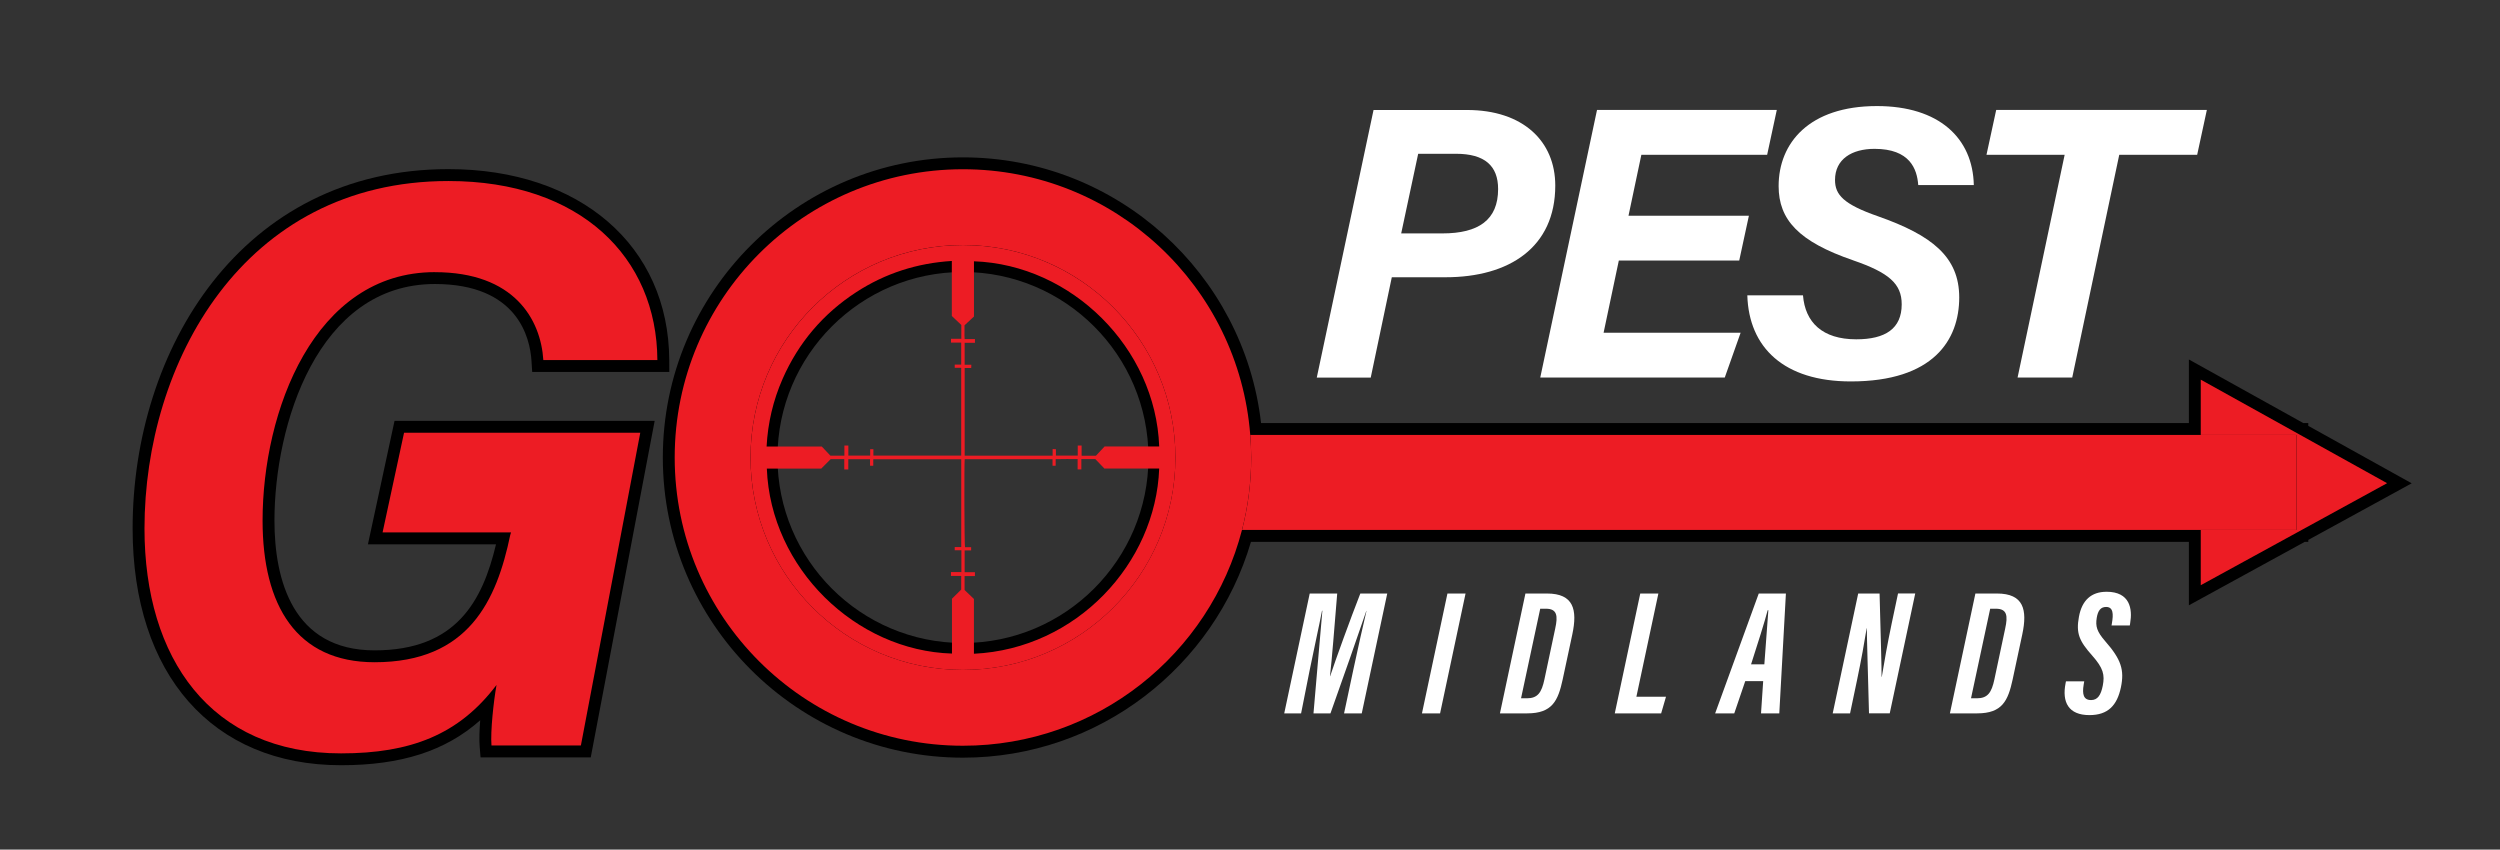 <svg xmlns="http://www.w3.org/2000/svg" id="Layer_1" viewBox="0 0 821 279"><rect x="0" y="0" width="821" height="279" fill="#333333" stroke="none"/><defs><style>.cls-1{fill:#ed1c24;}.cls-2{fill:#fff;}</style></defs><path d="M758.04,139.84v-.91h-1.64l-37.57-20.88v20.88h-304.7c-5.63-49.04-47.37-87.25-97.9-87.25-54.35,0-98.56,44.22-98.56,98.57s44.22,98.57,98.56,98.57c44.73,0,82.58-29.96,94.58-70.87h308.02v20.83l38.04-20.83h1.17v-.64l33.96-18.59-33.96-18.87ZM316.24,211.16c-33.59,0-60.92-27.33-60.92-60.92s27.33-60.92,60.92-60.92,60.92,27.33,60.92,60.92-27.33,60.92-60.92,60.92Z"></path><path d="M120.82,178.75h42.07c-4.42,18.56-13.01,34.83-39.88,34.83s-32.88-23.17-32.88-42.61c0-31.23,14.03-77.7,52.67-77.7,27.2,0,31.26,17.64,31.74,25.22l.23,3.65h45.03l-.02-3.92c-.18-37.49-29.31-62.68-72.5-62.68-68.1,0-103.73,59.37-103.73,118.01,0,47.96,26.22,77.75,68.44,77.75,19.7,0,34.27-4.63,45.71-14.77-.26,3.29-.36,6.42-.18,8.6l.29,3.59h36.19l20.99-110.5h-85.43l-8.73,40.52Z"></path><path class="cls-2" d="M436.82,222.07h-.06c.66-5.61,1.43-15.69,2.38-27.15h-9.03l-8.37,39.36h5.54l2.77-13.96c1.36-6.77,3.23-15.16,4.1-19.75h.12c-.66,7.17-2.01,23.48-2.92,33.71h5.57c4.07-11.4,9.47-26.82,11.78-33.66h.06c-1.1,4.51-2.81,12.32-4.26,19.01l-3.11,14.64h5.81l8.37-39.36h-8.84c-3.28,8.4-8.07,21.57-9.91,27.15Z"></path><polygon class="cls-2" points="466.97 234.28 472.92 234.28 481.29 194.91 475.34 194.91 466.97 234.28"></polygon><path class="cls-2" d="M508.03,194.91h-7.08l-8.37,39.36h8.95c8.22,0,10.14-4.13,11.65-11.12l3.16-14.78c1.75-8.17.45-13.46-8.31-13.46ZM510.74,206.38l-3.55,16.72c-.91,4.34-2.21,6.22-5.75,6.22h-1.93l6.3-29.42h1.85c3.73,0,3.98,2.35,3.08,6.47Z"></path><polygon class="cls-2" points="544.61 194.91 538.66 194.91 530.29 234.28 545.52 234.28 547.11 228.81 537.39 228.81 544.61 194.91"></polygon><path class="cls-2" d="M563.26,234.28h6.27l3.61-10.6h5.89l-.71,10.6h6l2.17-39.36h-8.92c-.63,1.67-13.76,37.87-14.32,39.36ZM580.73,200.39c-.35,4.35-.85,11.77-1.32,17.78h-4.36c1.99-6.12,4.56-14.29,5.46-17.78h.22Z"></path><path class="cls-2" d="M621.15,205.14c-1.35,6.47-2.32,11.99-3.17,17.14h-.07c.05-1.85-.33-15.48-.66-27.37h-7.02l-8.37,39.36h5.7l2.26-10.77c1.48-7.08,2.41-12.36,3.19-17.18h.06c-.04,1.64.45,17.91.71,27.94h6.81l8.37-39.36h-5.65l-2.16,10.22Z"></path><path class="cls-2" d="M655.8,194.91h-7.08l-8.37,39.36h8.95c8.22,0,10.14-4.13,11.65-11.12l3.16-14.78c1.75-8.17.45-13.46-8.31-13.46ZM658.51,206.38l-3.55,16.72c-.91,4.34-2.21,6.22-5.75,6.22h-1.93l6.3-29.42h1.85c3.73,0,3.98,2.35,3.08,6.47Z"></path><path class="cls-2" d="M691.76,194.34c-4.99,0-8.06,2.8-9.04,8.22-1.01,5.46.14,7.99,4.35,12.72,3.7,4.18,4.16,6.35,3.48,9.89-.61,3.11-1.7,4.73-3.83,4.73-2.51,0-2.97-1.92-2.44-5.09l.18-1.06h-6l-.12.62c-1.23,6.21.93,10.47,7.83,10.47,6.1,0,9.09-3.18,10.34-9.13,1.17-5.67.13-9.11-5.14-15.12-2.79-3.21-3.25-4.92-2.8-7.7.39-2.38,1.31-3.57,3.08-3.57,2.39,0,2.41,2.41,1.91,5.31l-.13.78h5.99l.13-.77c.79-4.66-.02-10.31-7.78-10.31Z"></path><path class="cls-1" d="M142.8,89.38c26.09,0,34.79,15.52,35.63,28.87h37.45c-.16-33.77-25.3-58.8-68.6-58.8-67.7,0-99.83,60.04-99.83,114.11,0,42.61,21.67,73.85,64.54,73.85,22.81,0,38.71-6.1,51.07-22.48-.98,5.47-2.03,15.3-1.66,19.89h29.36l19.5-102.7h-77.57l-7.05,32.72h42.19l-.26.83c-4.48,21.53-13.67,41.81-44.56,41.81-25.61,0-36.78-18.56-36.78-46.51,0-35.8,16.88-81.6,56.57-81.6Z"></path><polygon class="cls-1" points="783.92 158.68 722.73 124.68 722.73 142.83 754.14 142.83 754.14 174.04 722.73 174.04 722.73 192.18 783.92 158.68"></polygon><path class="cls-1" d="M754.14,142.83h-343.56c.19,2.45.32,4.91.32,7.41,0,8.22-1.05,16.19-3.02,23.8h346.26v-31.21Z"></path><path class="cls-1" d="M410.58,142.83c-3.78-48.81-44.57-87.25-94.35-87.25-52.28,0-94.66,42.38-94.66,94.66s42.38,94.66,94.66,94.66c44.06,0,81.09-30.11,91.64-70.87,1.97-7.6,3.02-15.58,3.02-23.8,0-2.5-.13-4.96-.32-7.41ZM316.21,220c-38.53,0-69.74-31.23-69.74-69.77,0-38.58,31.22-69.75,69.83-69.76,38.48,0,69.78,31.33,69.7,69.9-.08,38.47-31.27,69.63-69.8,69.63Z"></path><path class="cls-1" d="M316.3,80.48c-38.61,0-69.83,31.18-69.83,69.76,0,38.54,31.21,69.77,69.74,69.77,38.53,0,69.72-31.16,69.8-69.63.08-38.56-31.22-69.9-69.7-69.9ZM319.84,214.68v-17.98c-1.05-1.01-2.08-2-3.07-2.95v-4.57h3.39v-1.27h-3.37v-7.17h2.13v-1.03h-2.01c-.21-.66-.29-27.28-.1-28.9h28.84v2.13h1.03v-2.15c2.43-.08,4.78-.02,7.21-.04v3.41h1.23v-3.4c1.57-.01,3.04,0,4.58,0,.99,1.03,1.98,2.06,2.98,3.11h18c-1.15,31.16-27.17,59.21-60.83,60.82ZM353.93,146.31v3.32h-7.17v-2.11c-.38-.02-.67-.04-1.08-.06v2.19h-28.88v-28.8h2.14c.02-.36.03-.66.05-1.06h-2.2v-7.21h3.38v-1.23h-3.38c-.1-.79-.04-1.52-.05-2.25-.01-.72,0-1.43,0-2.26,1.03-.96,2.09-1.95,3.11-2.89v-18.14c32.11,1.12,59.66,28.51,60.83,60.81h-17.93c-.98,1.05-1.95,2.1-2.84,3.04h-4.71v-3.34h-1.26ZM315.72,187.87h-3.42v1.27h3.36v4.48c-.99.97-2,1.98-3.03,3v18.01c-31.59-.94-59.57-28.02-60.8-60.75h17.88c1.05-1.06,2.08-2.1,3.08-3.1h4.47v3.39h1.32v-3.37h7.14v2.15h1.06v-2.13h28.89v28.83h-2.14v1.06h2.19c0,2.4,0,4.74,0,7.17ZM257.01,124.41c5.24-11.9,13.32-21.41,24.22-28.49,9.51-6.17,19.96-9.51,31.35-10.22v18.07c1.06,1.01,2.12,2.01,3.12,2.95v4.54h-3.39v1.26h3.35v7.21h-2.13v1.06h2.13v28.83h-28.84v-2.1h-1.05v2.11h-7.17v-3.31h-1.3v3.33h-4.59c-.9-.96-1.88-2-2.82-3h-18.14c.41-7.77,2.15-15.16,5.26-22.23Z"></path><path class="cls-2" d="M457.08,91.05h17.63c20.95,0,36.04-9.84,36.04-30.11,0-14.56-10.58-24.82-29-24.82h-30.68l-18.64,87.88h17.72l6.92-32.95ZM465.73,50.5h12.4c9.45,0,13.85,3.95,13.85,11.58,0,10.14-6.41,14.57-18.31,14.57h-13.52l5.58-26.15Z"></path><polygon class="cls-2" points="566.41 123.99 571.62 109.27 526.62 109.27 531.62 85.57 571.16 85.57 574.34 70.84 534.8 70.84 539.02 50.84 580.33 50.84 583.5 36.11 524.46 36.11 505.82 123.99 566.41 123.99"></polygon><path class="cls-2" d="M608.56,85.49c11.7,4.03,15.96,7.65,15.96,14.44,0,8.02-5.39,11.5-14.93,11.5-11.15,0-16.78-5.59-17.49-14.45h-18.28c.5,17.16,12.03,28.28,33.99,28.28,27.11,0,35.6-13.6,35.6-27.59,0-13.26-8.87-20.39-26.69-26.65-11.29-3.94-14.1-7.04-14.1-11.92,0-6.83,5.51-10.22,12.98-10.22,11.59,0,13.96,6.58,14.35,11.9h18.25c-.32-15.45-11.45-25.95-31.82-25.95-22.28,0-32.28,12.15-32.28,26.28,0,11.06,6.59,18.24,24.48,24.38Z"></path><polygon class="cls-2" points="662.57 123.99 680.52 123.99 695.96 50.84 721.55 50.84 724.73 36.11 655.55 36.11 652.36 50.84 678.03 50.84 662.57 123.99"></polygon></svg>